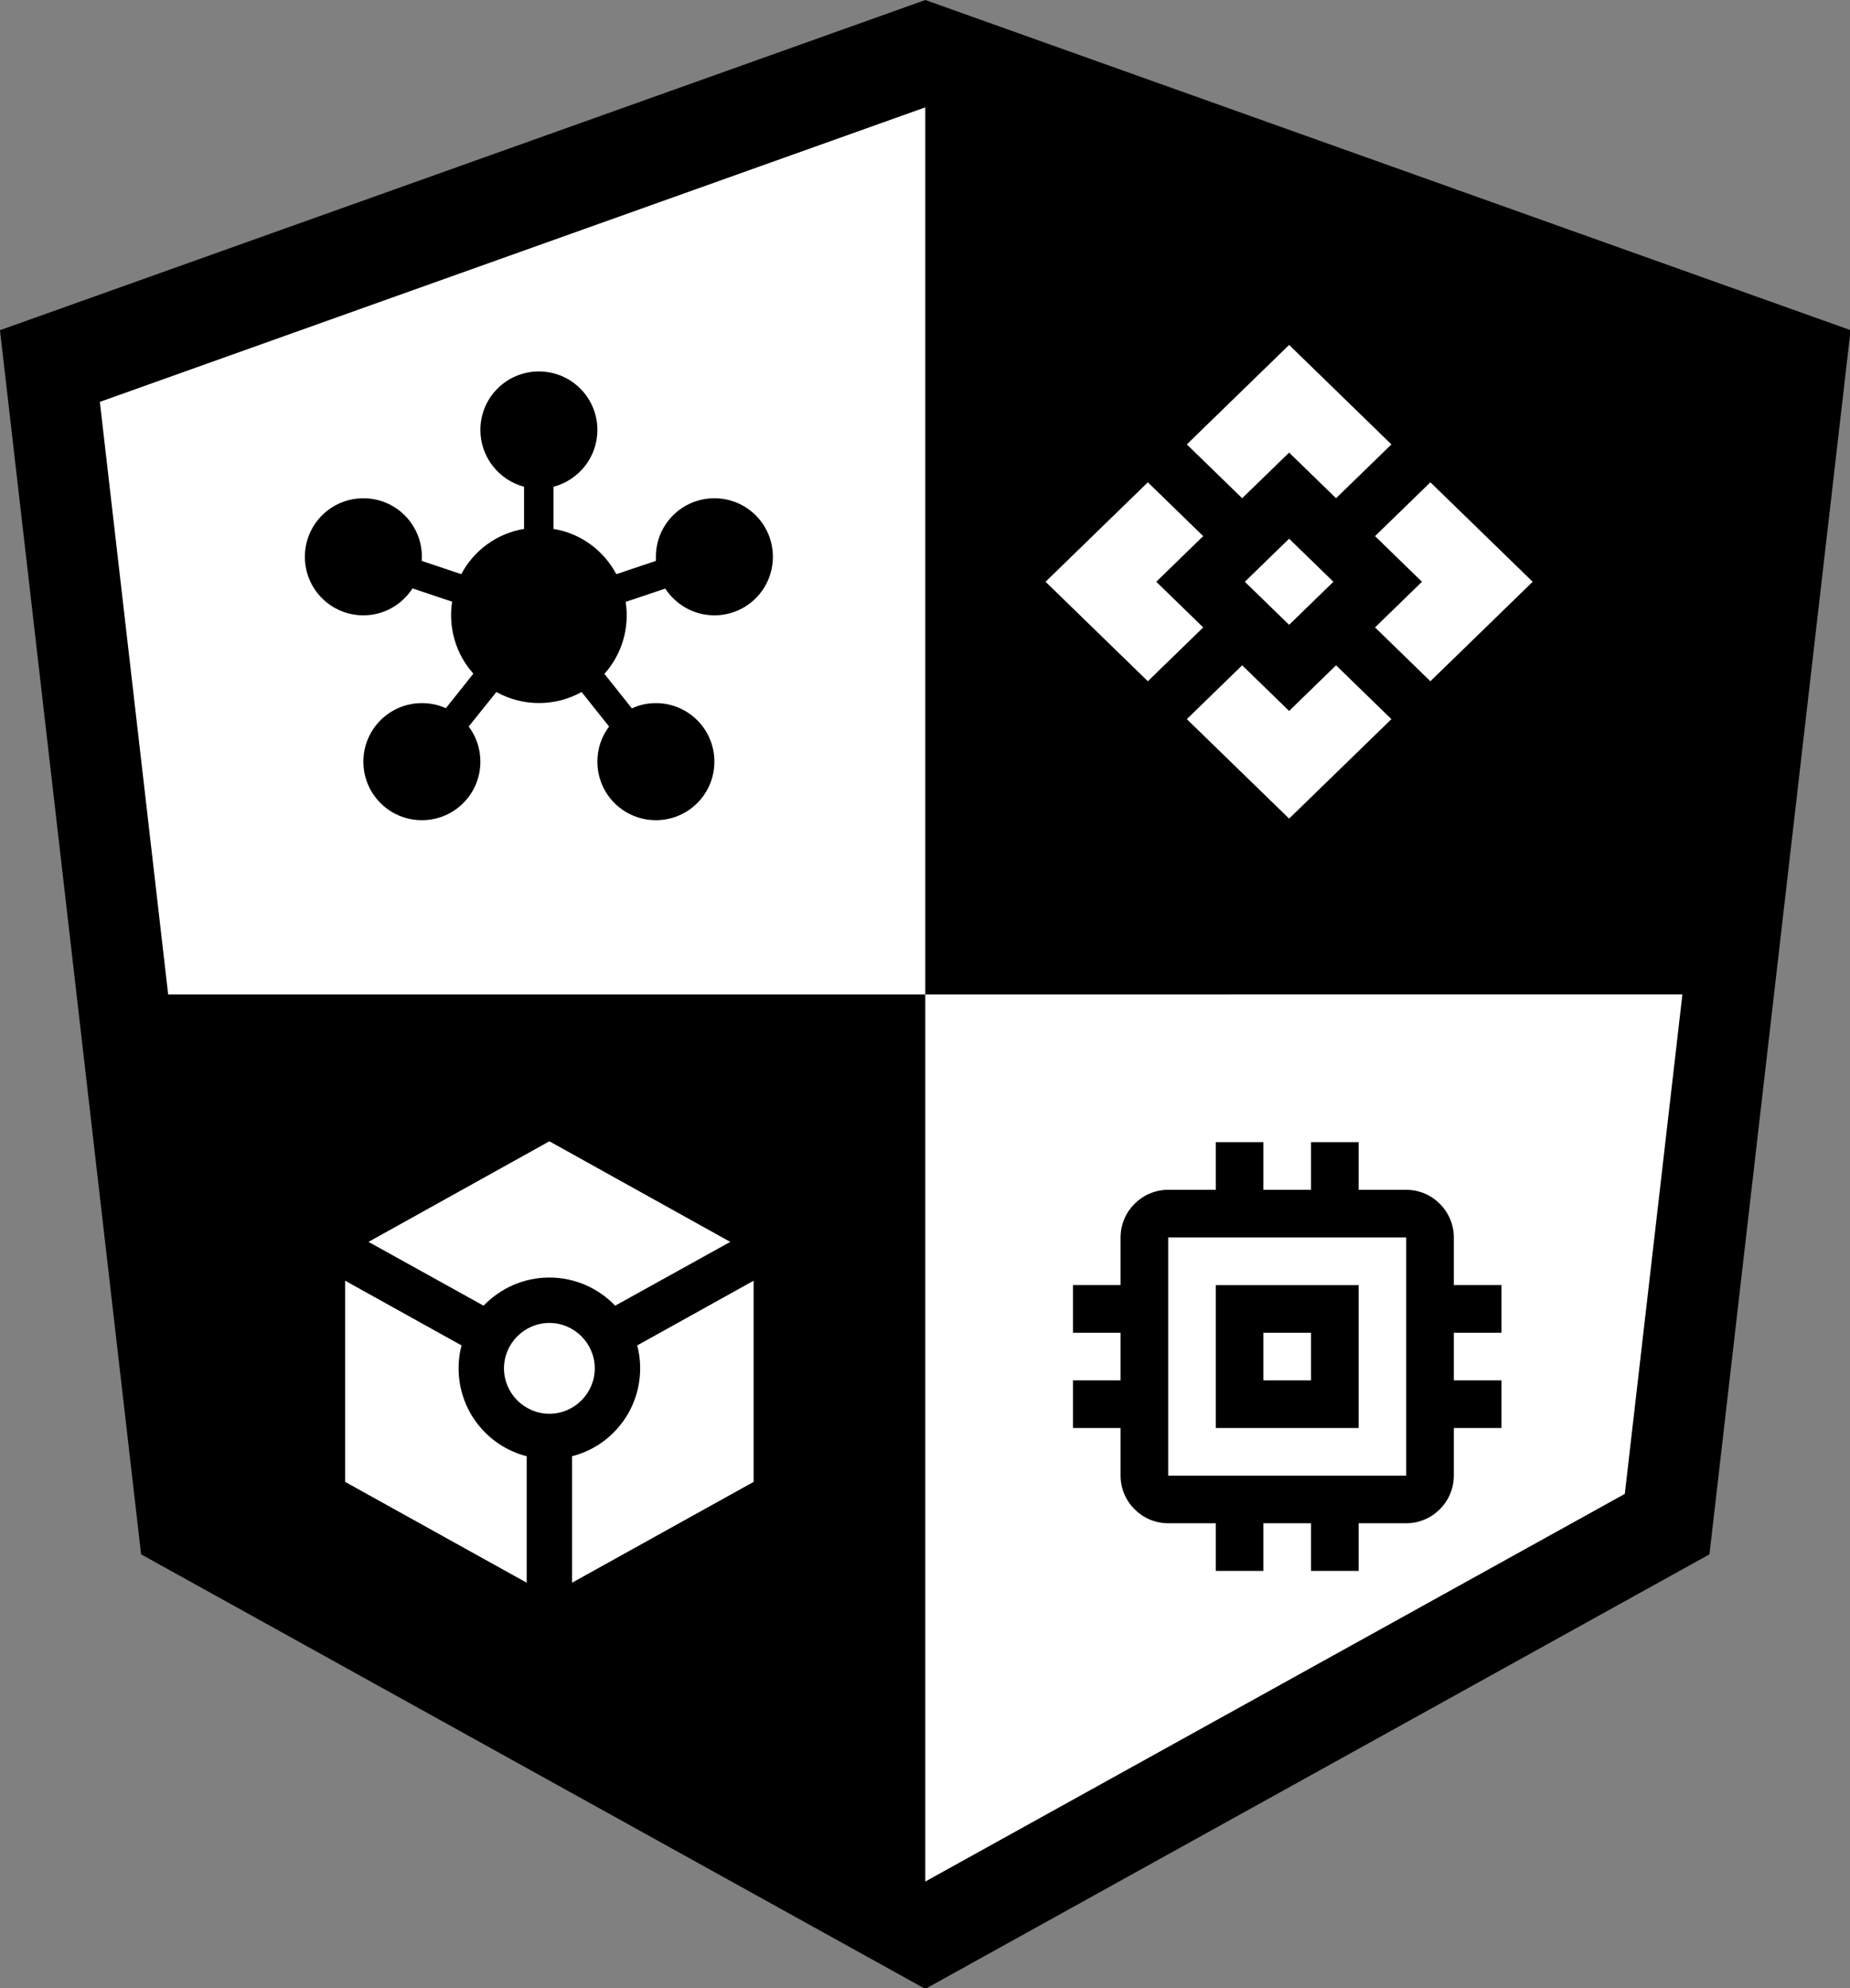 <?xml version="1.0" encoding="UTF-8"?>
<svg width="114.51mm" height="123mm" version="1.1" viewBox="0 0 114.51 123" xmlns="http://www.w3.org/2000/svg" xmlns:cc="http://creativecommons.org/ns#" xmlns:dc="http://purl.org/dc/elements/1.1/" xmlns:rdf="http://www.w3.org/1999/02/22-rdf-syntax-ns#">
 <rect x="0" y="0" width="114.51" height="123" fill="#808080" stroke="none"/>
 <g transform="translate(-31.785 -14.131)">
  <g transform="matrix(.568 0 0 .568 36.354 11.613)">
   <path d="m-8.048 40.393 15.38 133.33 85.455 47.331 85.455-47.331 15.38-133.33-100.83-35.958-100.83 35.958" stroke-width="1.083"/>
   <path d="m92.787 16.126-89.95 32.077 7.445 64.539h82.505zm0 96.616v96.617l76.231-42.222 6.275-54.395z" fill="#fff" stroke-width=".966"/>
   <g transform="matrix(2.125 0 0 2.125 25.18 44.889)">
    <rect width="24" height="24" fill="none"/>
    <path d="m8.4 18.2c0.38 0.5 0.6 1.12 0.6 1.8 0 1.66-1.34 3-3 3s-3-1.34-3-3 1.34-3 3-3c0.44 0 0.85 0.09 1.23 0.26l1.41-1.77c-0.92-1.03-1.29-2.39-1.09-3.69l-2.03-0.68c-0.54 0.83-1.46 1.38-2.52 1.38-1.66 0-3-1.34-3-3s1.34-3 3-3 3 1.34 3 3c0 0.07 0 0.14-0.01 0.21l2.03 0.68c0.64-1.21 1.82-2.09 3.22-2.32v-2.16c-1.28-0.34-2.24-1.51-2.24-2.91 0-1.66 1.34-3 3-3s3 1.34 3 3c0 1.4-0.96 2.57-2.25 2.91v2.16c1.4 0.23 2.58 1.11 3.22 2.32l2.03-0.68v-0.21c0-1.66 1.34-3 3-3s3 1.34 3 3-1.34 3-3 3c-1.06 0-1.98-0.55-2.52-1.37l-2.03 0.68c0.2 1.29-0.16 2.65-1.09 3.69l1.41 1.77c0.38-0.18 0.79-0.27 1.23-0.27 1.66 0 3 1.34 3 3s-1.34 3-3 3-3-1.34-3-3c0-0.68 0.22-1.3 0.6-1.8l-1.41-1.77c-1.35 0.75-3.01 0.76-4.37 0z"/>
   </g>
   <g transform="matrix(2.413 0 0 2.345 103.48 39.656)" fill="#fff">
    <rect width="24" height="24" fill="none"/>
    <path d="m14 12-2 2-2-2 2-2zm-2-6 2.12 2.12 2.5-2.5-4.62-4.62-4.62 4.62 2.5 2.5zm-6 6 2.12-2.12-2.5-2.5-4.62 4.62 4.62 4.62 2.5-2.5zm12 0-2.12 2.12 2.5 2.5 4.62-4.62-4.62-4.62-2.5 2.5zm-6 6-2.12-2.12-2.5 2.5 4.62 4.62 4.62-4.62-2.5-2.5z"/>
   </g>
   <g transform="matrix(2.594 0 0 2.594 101.1 121.05)">
    <path d="m0 0h24v24h-24z" fill="none"/>
    <path d="m15 9h-6v6h6zm-2 4h-2v-2h2zm8-2v-2h-2v-2c0-1.1-0.9-2-2-2h-2v-2h-2v2h-2v-2h-2v2h-2c-1.1 0-2 0.9-2 2v2h-2v2h2v2h-2v2h2v2c0 1.1 0.9 2 2 2h2v2h2v-2h2v2h2v-2h2c1.1 0 2-0.9 2-2v-2h2v-2h-2v-2zm-4 6h-10v-10h10z"/>
   </g>
   <g transform="matrix(2.473 0 0 2.473 22.148 123.79)" fill="#fff">
    <rect width="24" height="24" fill="none"/>
    <path d="m19.97 6.43-7.97-4.43-7.97 4.43 5.07 2.81c0.73-0.76 1.76-1.24 2.9-1.24s2.17 0.48 2.9 1.24zm-9.97 5.57c0-1.1 0.9-2 2-2s2 0.9 2 2-0.9 2-2 2-2-0.9-2-2zm1 9.44-8-4.44v-8.86l5.13 2.85c-0.09 0.32-0.13 0.66-0.13 1.01 0 1.86 1.27 3.43 3 3.87zm2 0v-5.57c1.73-0.44 3-2.01 3-3.87 0-0.35-0.04-0.69-0.13-1.01l5.13-2.85v8.86z"/>
   </g>
  </g>
 </g>
</svg>
